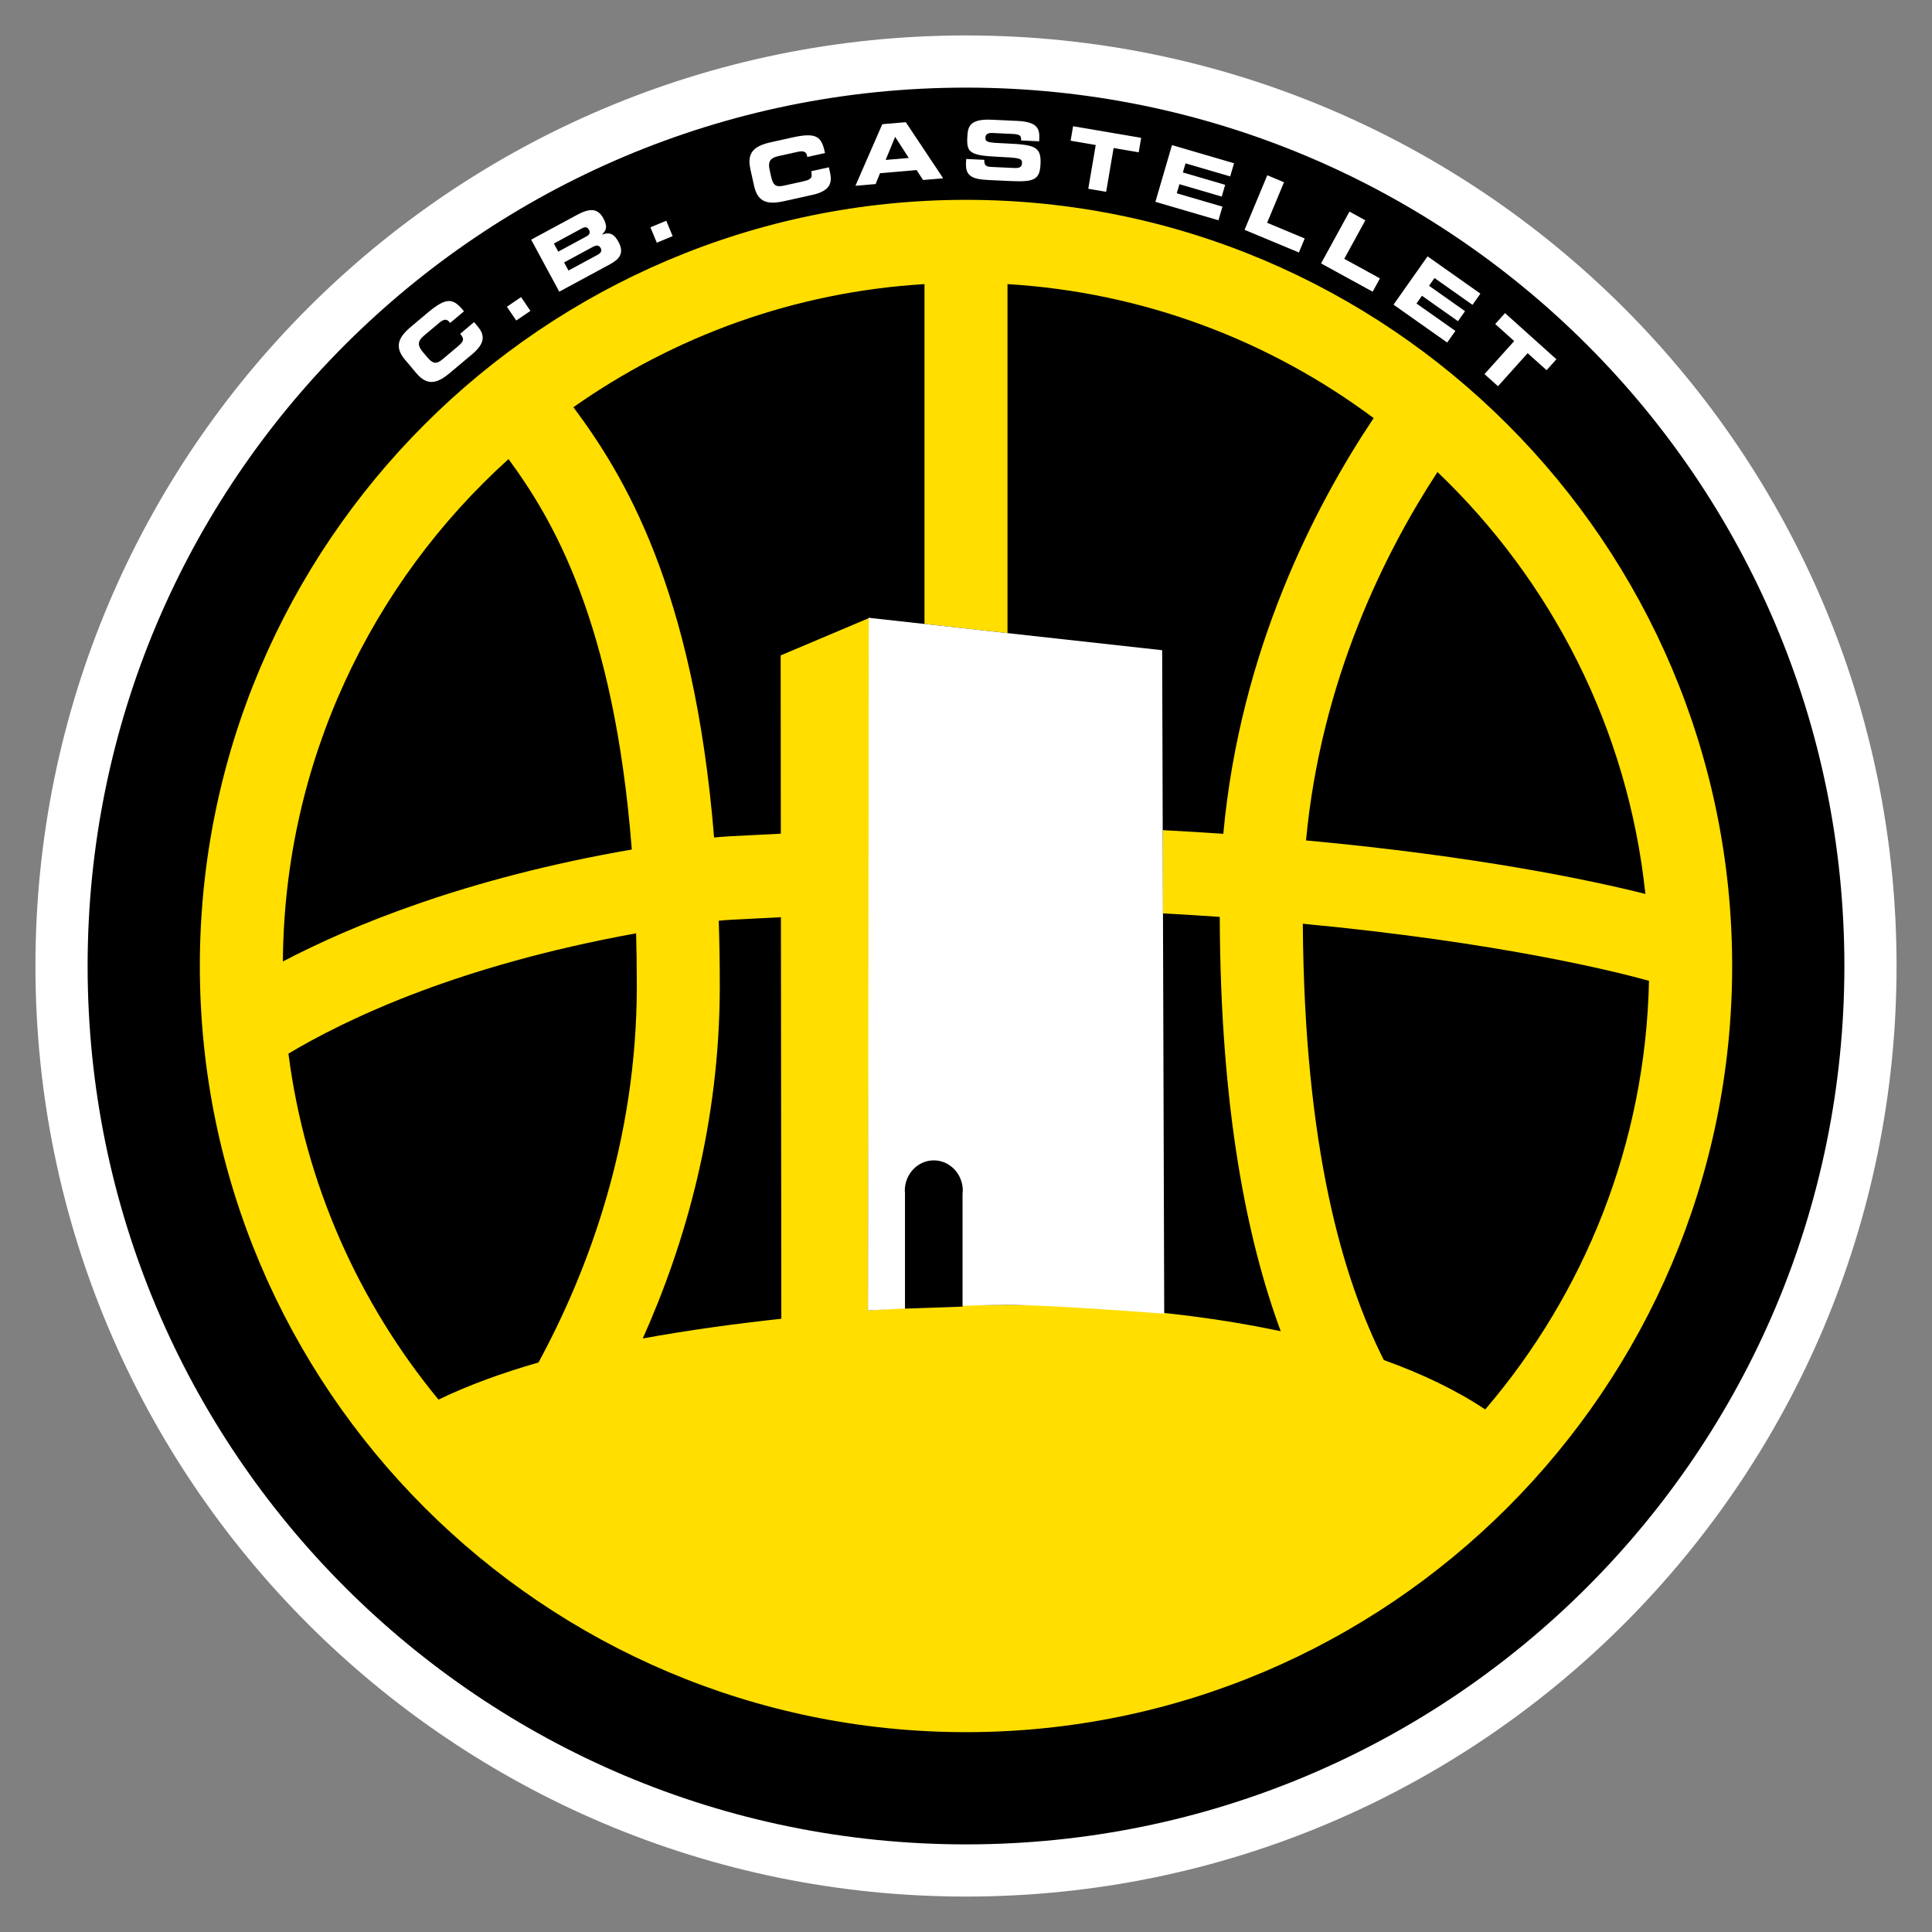 <svg xmlns="http://www.w3.org/2000/svg" xmlns:xlink="http://www.w3.org/1999/xlink" id="Capa_1" data-name="Capa 1" viewBox="0 0 1080 1080"><rect x="0" y="0" width="1080" height="1080" fill="#808080" stroke="none"/><defs><style>      .cls-1 {        fill: #000;      }      .cls-1, .cls-2, .cls-3, .cls-4 {        stroke-width: 0px;      }      .cls-2 {        fill: none;      }      .cls-5 {        clip-path: url(#clippath-1);      }      .cls-3 {        fill: #ffde00;      }      .cls-6 {        clip-path: url(#clippath);      }      .cls-4 {        fill: #fff;      }    </style><clipPath id="clippath"><rect class="cls-2" x="10" y="10" width="1060" height="1060"></rect></clipPath><clipPath id="clippath-1"><rect class="cls-2" x="10" y="10" width="1060" height="1060"></rect></clipPath></defs><g class="cls-6"><g class="cls-5"><path class="cls-4" d="M1060.19,540c0,287.29-232.89,520.19-520.19,520.19S19.81,827.29,19.81,540,252.71,19.81,540,19.81s520.19,232.89,520.19,520.19"></path><path class="cls-1" d="M1031.02,540c0,271.19-219.84,491.02-491.02,491.02S48.98,811.19,48.98,540,268.82,48.98,540,48.98s491.02,219.84,491.02,491.02"></path><path class="cls-4" d="M226.39,201.08c-6.22-7.41-3.53-12.65,3.45-18.52l9.12-7.66c11.04-9.28,14.47-8.11,20.42-.89l-7.75,6.52-.59-.7c-1.53-1.82-3.3-1.23-5.6.71l-8.45,7.1c-4.09,3.43-3.24,6-.6,9.15l2.29,2.72c3.08,3.67,5.03,4.42,8.69,1.34l8.28-6.96c3.49-2.94,4.25-4.17,1.61-7.31l7.75-6.52,2,2.38c3.58,4.26,4.86,8.91-2.92,15.45l-12.51,10.51c-6.99,5.87-12.61,7.62-18.84.21l-6.34-7.54Z"></path><rect class="cls-4" x="285.14" y="167.98" width="9.58" height="9.31" transform="translate(-46.9 192.87) rotate(-34.21)"></rect><path class="cls-4" d="M296.93,133.97l25.66-13.86c7.11-3.84,11.6-3.78,14.68,1.92,2.69,4.98,1.4,6.92-.69,8.99l.06.12c4.16-1.62,6.73-.32,9.09,4.06,3.45,6.39.39,9.75-4.71,12.51l-28.39,15.34-15.71-29.07ZM312.07,140.67l15.78-8.53c1.65-.89,2.28-2.01,1.39-3.66-.91-1.69-2.2-1.77-3.85-.88l-15.78,8.53,2.45,4.54ZM317.78,151.23l15.98-8.63c1.93-1.04,2.97-2.18,2.06-3.86-1.06-1.97-2.59-1.72-4.51-.68l-15.98,8.64,2.45,4.54Z"></path><rect class="cls-4" x="365" y="124.85" width="9.59" height="9.31" transform="translate(-21.39 151.67) rotate(-22.54)"></rect><path class="cls-4" d="M419.44,94.3c-2.1-9.44,2.71-12.84,11.61-14.82l11.62-2.58c14.07-3.13,16.57-.5,18.51,8.65l-9.89,2.2-.2-.89c-.52-2.32-2.36-2.61-5.29-1.96l-10.78,2.39c-5.21,1.16-5.65,3.82-4.76,7.83l.77,3.47c1.04,4.68,2.41,6.24,7.09,5.2l10.55-2.34c4.45-.99,5.69-1.73,4.8-5.74l9.88-2.19.67,3.03c1.21,5.43.2,10.14-9.73,12.35l-15.94,3.54c-8.91,1.98-14.7.93-16.8-8.51l-2.14-9.62Z"></path><path class="cls-4" d="M493.21,69.42l13.13-1.12,20.89,31.36-11.22.96-3.63-5.55-20.45,1.75-2.46,6.07-11.27.96,15.01-34.42ZM495.09,89.4l12.91-1.1-7.6-11.8-5.31,12.9Z"></path><path class="cls-4" d="M540.11,88.87l10.12.47c-.12,3.51,1.28,3.85,4.2,3.99l12.4.58c2.14.1,4.34-.03,4.46-2.58.13-2.87-1.04-3.11-14.08-3.72-15.22-.71-16.86-2.62-16.49-10.73.28-5.97,1.04-10.55,13.8-9.95l14.13.66c11.67.55,12.57,4.56,12.3,10.35l-.05,1.05-10.12-.47c.11-2.41-.11-3.43-4.76-3.65l-11.21-.53c-2.28-.1-3.86.6-3.95,2.38-.13,2.87,1.09,3.02,11.94,3.48,15.72.69,19.32,1.82,18.87,11.43-.41,8.89-3.49,10.2-16.93,9.57l-12.26-.57c-9.21-.43-12.82-2.33-12.48-9.49l.11-2.28Z"></path><polygon class="cls-4" points="599.86 70.57 637.92 77.06 636.54 85.15 622.51 82.76 618.34 107.23 608.35 105.53 612.52 81.06 598.48 78.67 599.86 70.57"></polygon><polygon class="cls-4" points="655.15 81.12 689.83 91.27 687.68 98.62 662.72 91.32 661.23 96.4 684.88 103.32 682.96 109.89 659.31 102.97 657.83 108.05 683.36 115.52 681.13 123.14 645.87 112.83 655.15 81.12"></polygon><polygon class="cls-4" points="708.42 97.98 717.77 101.88 708.33 124.54 729.35 133.3 726.09 141.14 695.71 128.48 708.42 97.98"></polygon><polygon class="cls-4" points="754.36 118.28 763.24 123.15 751.44 144.68 771.4 155.62 767.32 163.06 738.48 147.25 754.36 118.28"></polygon><polygon class="cls-4" points="798.02 143.31 827.55 164.15 823.13 170.41 801.88 155.42 798.83 159.74 818.96 173.95 815.01 179.54 794.88 165.33 791.83 169.66 813.57 184.99 808.99 191.48 778.98 170.31 798.02 143.31"></polygon><polygon class="cls-4" points="841.32 175.03 870.04 200.83 864.56 206.94 853.96 197.43 837.38 215.9 829.84 209.13 846.43 190.66 835.84 181.14 841.32 175.03"></polygon><path class="cls-3" d="M540,111.71c-236.16,0-428.29,192.13-428.29,428.29s192.13,428.29,428.29,428.29,428.29-192.13,428.29-428.29S776.16,111.71,540,111.71M919.77,499.71c-30.57-7.67-93.62-21.03-189.69-29.91,8.39-89.76,44.22-161.16,73.48-205.93,63.73,60.86,106.49,143.5,116.21,235.83M284.26,256.63c24.49,33.3,58.95,90.79,68.92,218.26-92.66,16-156.82,42.55-195.04,62.58.73-111.29,49.29-211.43,126.13-280.84M301.02,761.64c-20.17,5.77-39.02,12.61-55.9,20.75-44.53-54.08-74.51-120.56-83.88-193.4,14.95-8.97,39.64-22.07,74.45-35.07,29.42-10.99,69.41-23.06,119.9-32.18.26,9.45.39,19.21.39,29.33,0,86.72-27.04,159.02-54.96,210.57M485.19,732.57l1.07-387.28-49.87,21.09.38,370.8c-26.08,2.86-52.23,6.41-77.46,11.04,23.65-52.82,43.06-119.72,43.06-197.16,0-12.59-.21-24.69-.58-36.36,6.65-.83,32.46-1.6,39.4-2.31v-46.7c-7.82.75-34.5,1.57-42,2.48-11.44-140.2-51.2-203.67-78.65-240.54,56.2-39.6,123.52-64.43,196.26-68.81v189.97l46.4,5.12v-195.09c76.41,4.6,146.84,31.75,204.68,74.9-32.76,48.97-74.58,129.71-84.05,232.37-10.92-.75-22.24-1.42-33.87-2.03l.14,46.53c10.89.59,21.5,1.24,31.75,1.96.36,108.1,15.34,180.84,34.09,231.62-69.67-14.82-152.31-18.13-230.75-11.61M830.24,787.88c-16.14-10.75-35.29-19.93-56.68-27.61-22.72-45.25-44.43-117.76-45.28-243.9,110.44,10.46,175.31,26.84,193.52,31.91-1.95,91.3-36.12,174.8-91.55,239.6"></path><path class="cls-4" d="M650.81,734.37s-62.95-4.96-88.22-4.96-77.4,3.17-77.4,3.17l.49-387.22,163.98,18.11,1.15,370.9Z"></path><path class="cls-1" d="M538.07,730.41v-63.31c.04-.49.14-.97.14-1.48,0-9.37-7.26-16.97-16.21-16.97s-16.21,7.6-16.21,16.97c0,.34.08.66.1,1v64.91"></path></g></g></svg>